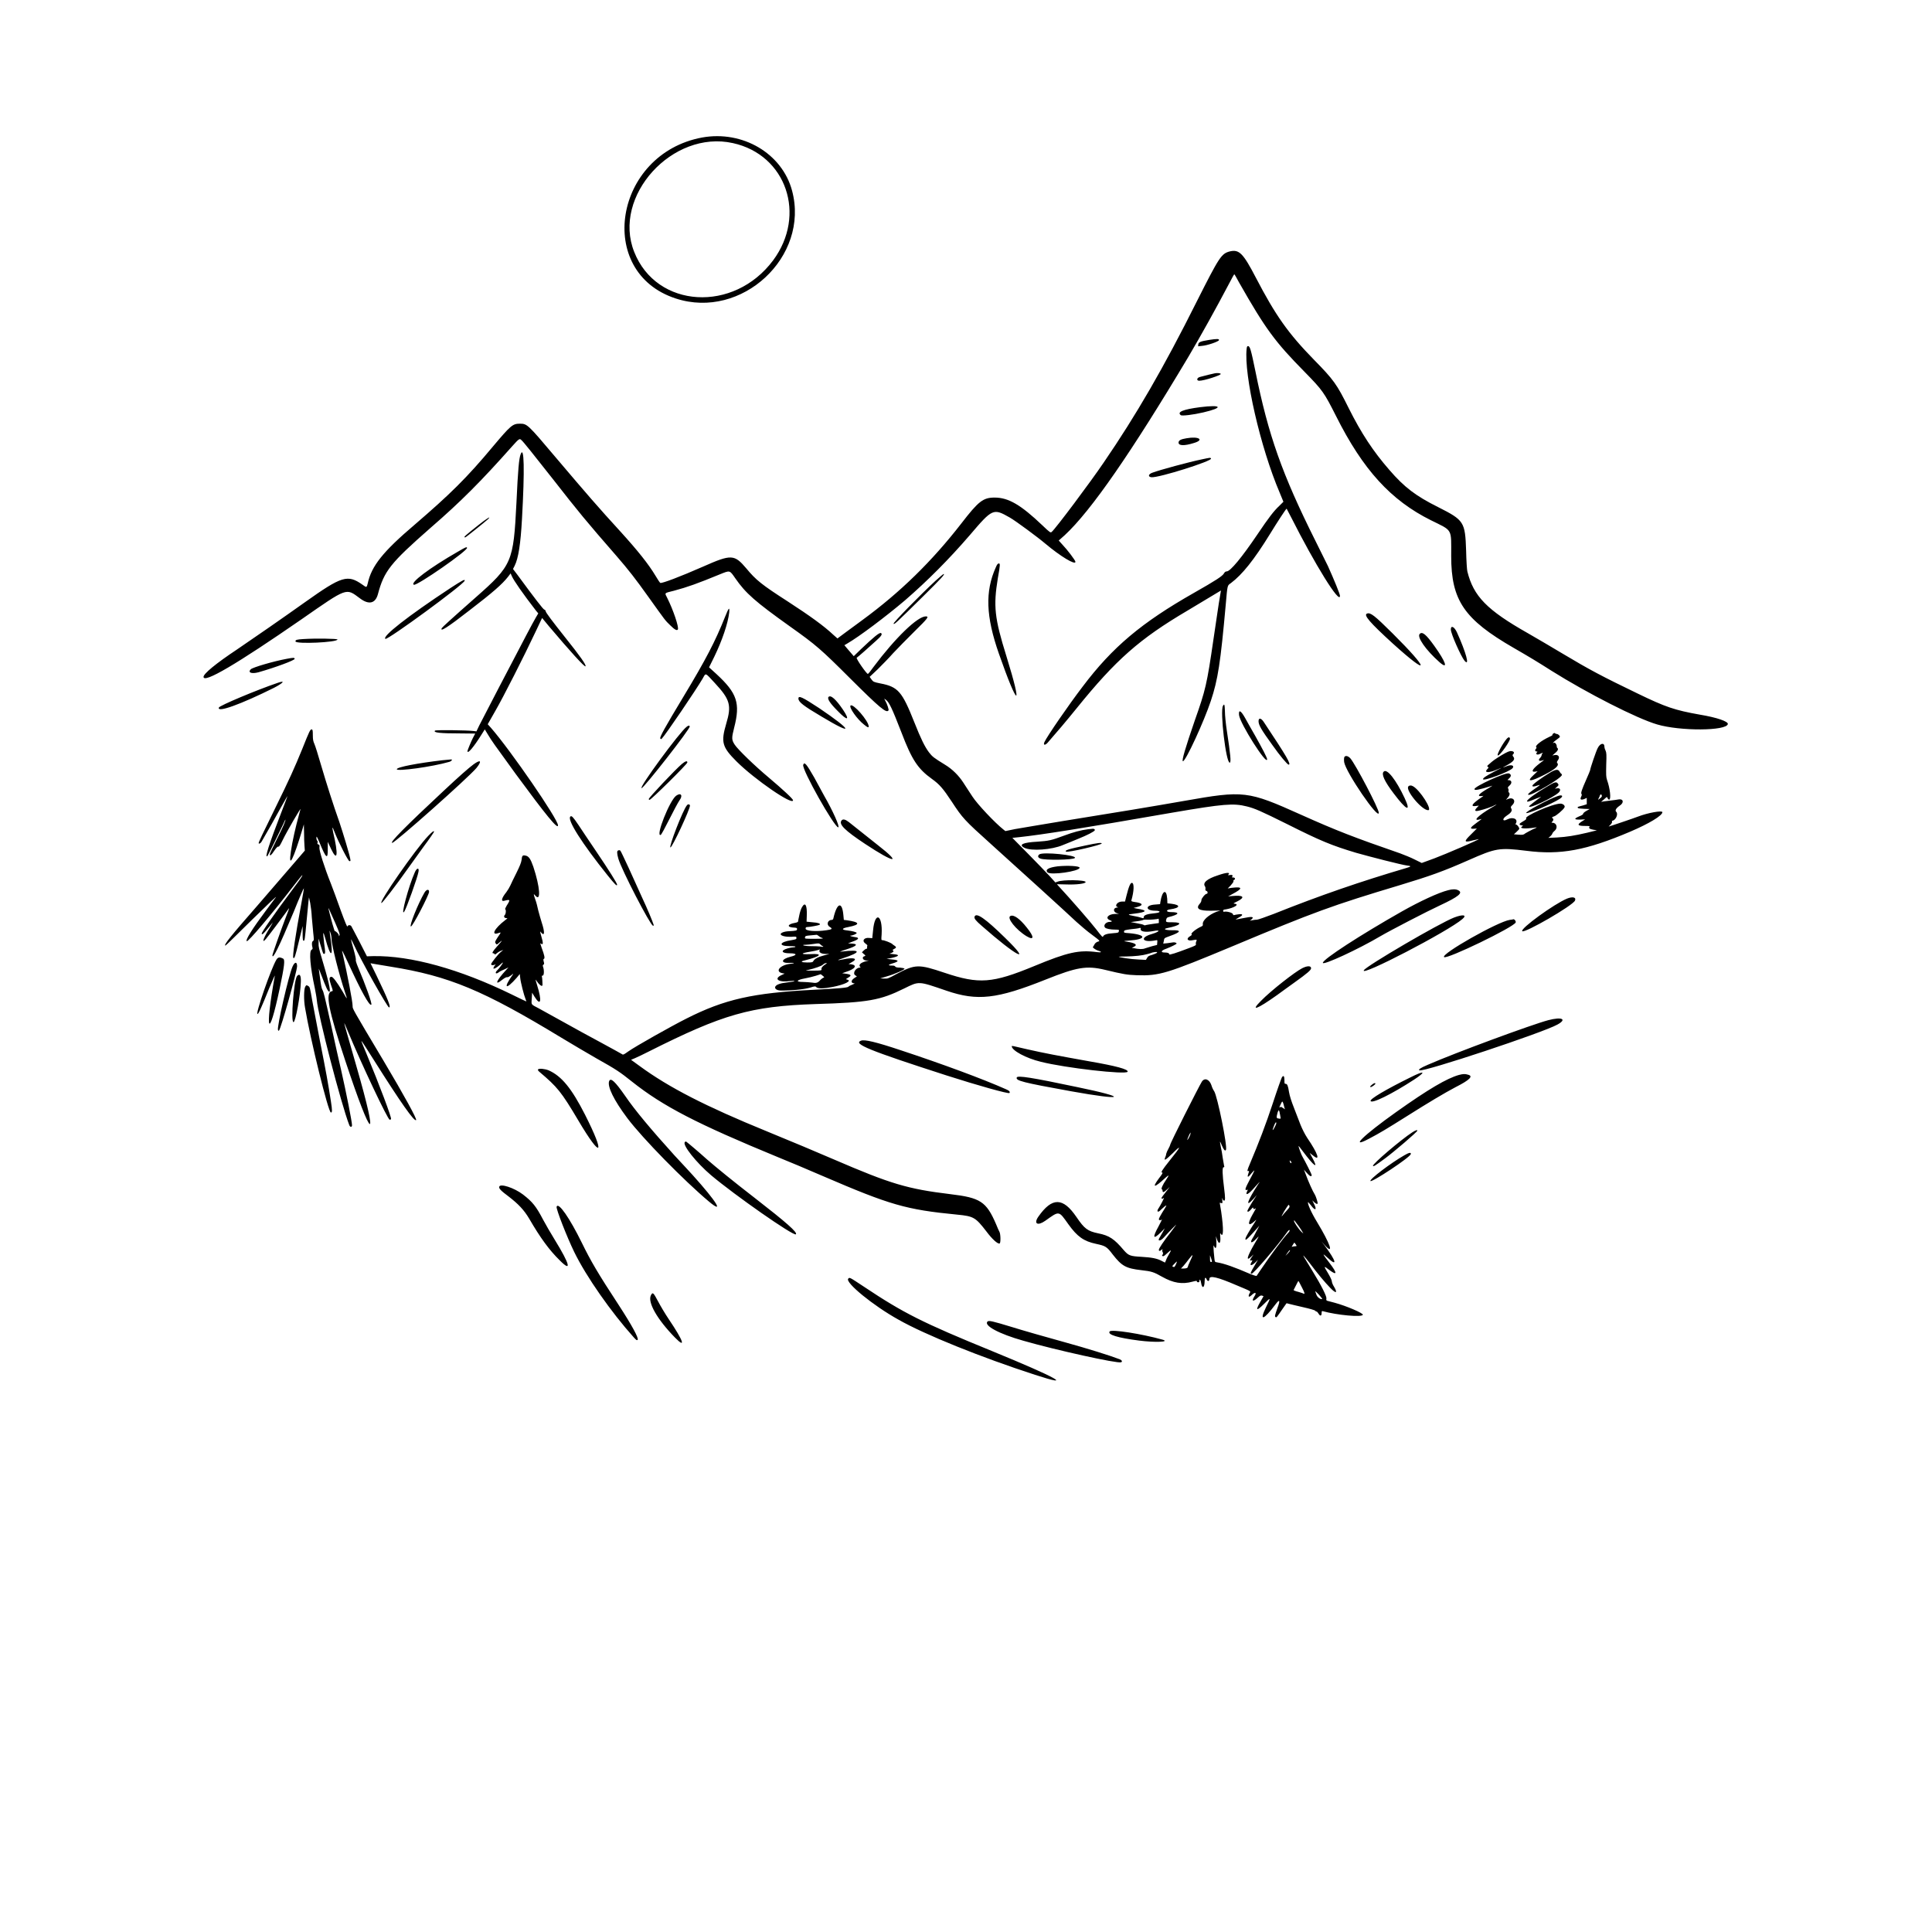 <svg xmlns="http://www.w3.org/2000/svg" xmlns:xlink="http://www.w3.org/1999/xlink" width="40" zoomAndPan="magnify" viewBox="0 0 30 37.92" height="40" preserveAspectRatio="xMidYMid meet" version="1.2"><defs><clipPath id="220c9cb161"><path d="M 0.031 2.543 L 29.969 2.543 L 29.969 27.242 L 0.031 27.242 Z M 0.031 2.543 "/></clipPath></defs><g id="505b028c8b"><g clip-rule="nonzero" clip-path="url(#220c9cb161)"><path style=" stroke:none;fill-rule:evenodd;fill:#000000;fill-opacity:1;" d="M 9.82 2.699 C 8.094 3.02 7.715 5.344 9.305 5.859 C 10.598 6.281 11.934 5.039 11.586 3.742 C 11.391 3.012 10.617 2.555 9.82 2.699 M 10.426 2.809 C 11.473 3.039 11.875 4.219 11.215 5.109 C 10.445 6.145 8.926 6.055 8.488 4.945 C 8.051 3.852 9.238 2.543 10.426 2.809 M 20.18 4.934 C 20.012 4.977 19.973 5.039 19.531 5.914 C 18.879 7.219 18.34 8.148 17.703 9.078 C 17.438 9.469 16.762 10.371 16.684 10.438 C 16.66 10.461 16.652 10.457 16.5 10.312 C 16.074 9.906 15.832 9.766 15.562 9.766 C 15.336 9.766 15.246 9.836 14.906 10.277 C 14.332 11.016 13.715 11.621 12.969 12.168 C 12.898 12.223 12.754 12.324 12.656 12.398 L 12.477 12.531 L 12.398 12.461 C 12.211 12.285 11.941 12.09 11.496 11.801 C 10.992 11.477 10.875 11.383 10.688 11.156 C 10.453 10.879 10.395 10.875 9.84 11.121 C 9.387 11.32 9.035 11.453 9 11.441 C 8.992 11.438 8.949 11.375 8.906 11.301 C 8.77 11.074 8.562 10.812 8.211 10.426 C 7.789 9.965 7.562 9.703 6.949 8.98 C 6.395 8.324 6.387 8.316 6.242 8.316 C 6.102 8.316 6.062 8.352 5.723 8.754 C 5.199 9.383 4.871 9.703 4.18 10.297 C 3.555 10.828 3.332 11.109 3.258 11.449 C 3.238 11.535 3.234 11.535 3.156 11.477 C 2.863 11.27 2.75 11.305 2.031 11.816 C 1.586 12.133 1.027 12.52 0.688 12.75 C 0.277 13.023 0.035 13.223 0.035 13.285 C 0.035 13.418 0.68 13.039 1.957 12.156 C 2.867 11.523 2.828 11.539 3.102 11.742 C 3.277 11.875 3.406 11.848 3.457 11.664 C 3.578 11.207 3.703 11.051 4.492 10.359 C 5.082 9.848 5.48 9.449 6.09 8.762 C 6.227 8.609 6.238 8.602 6.273 8.637 C 6.309 8.664 6.527 8.941 6.891 9.402 C 7.395 10.047 7.539 10.223 8.145 10.918 C 8.379 11.188 8.512 11.359 8.766 11.715 C 9.105 12.188 9.09 12.172 9.195 12.273 C 9.281 12.359 9.328 12.383 9.344 12.355 C 9.371 12.316 9.25 11.961 9.137 11.738 C 9.082 11.629 9.07 11.645 9.27 11.594 C 9.535 11.523 9.73 11.453 10.168 11.273 C 10.371 11.191 10.359 11.188 10.473 11.352 C 10.676 11.645 10.863 11.809 11.547 12.297 C 12.059 12.66 12.156 12.746 12.727 13.316 C 13.309 13.895 13.441 14.008 13.48 13.941 C 13.488 13.93 13.453 13.816 13.414 13.75 L 13.395 13.711 L 13.426 13.734 C 13.492 13.781 13.547 13.898 13.734 14.379 C 13.938 14.914 14.055 15.09 14.332 15.289 C 14.48 15.395 14.551 15.477 14.723 15.738 C 14.93 16.055 14.973 16.102 15.477 16.555 C 16.023 17.047 16.969 17.906 17.172 18.098 C 17.254 18.172 17.387 18.285 17.469 18.344 C 17.641 18.473 17.637 18.469 17.582 18.484 C 17.555 18.496 17.531 18.512 17.516 18.547 L 17.488 18.594 L 17.52 18.621 C 17.535 18.633 17.57 18.652 17.598 18.66 C 17.676 18.684 17.66 18.699 17.574 18.688 C 17.215 18.641 17 18.688 16.34 18.961 C 15.516 19.301 15.258 19.32 14.582 19.094 C 14.07 18.922 14.008 18.922 13.637 19.117 C 13.473 19.207 13.461 19.211 13.391 19.207 L 13.316 19.203 L 13.445 19.164 C 13.598 19.121 13.801 19.031 13.793 19.012 C 13.789 19.004 13.75 18.996 13.707 18.992 C 13.648 18.992 13.621 18.984 13.613 18.973 C 13.605 18.961 13.59 18.953 13.574 18.953 C 13.465 18.953 13.457 18.938 13.555 18.91 C 13.691 18.871 13.691 18.844 13.551 18.832 L 13.441 18.82 L 13.543 18.801 C 13.695 18.766 13.707 18.738 13.57 18.727 L 13.496 18.719 L 13.539 18.703 C 13.578 18.684 13.59 18.668 13.562 18.652 C 13.555 18.645 13.566 18.637 13.59 18.625 C 13.633 18.605 13.637 18.586 13.598 18.562 C 13.586 18.555 13.562 18.539 13.551 18.527 C 13.527 18.504 13.395 18.453 13.359 18.453 C 13.336 18.453 13.336 18.445 13.344 18.34 C 13.367 17.949 13.211 17.875 13.176 18.262 L 13.16 18.414 L 13.109 18.41 C 13 18.395 12.949 18.465 13.027 18.52 C 13.059 18.543 13.07 18.555 13.062 18.566 C 13.059 18.578 13.055 18.594 13.059 18.602 C 13.062 18.613 13.059 18.621 13.047 18.621 C 13.035 18.621 13.012 18.637 12.992 18.656 L 12.957 18.691 L 12.996 18.727 C 13.031 18.754 13.031 18.758 13.012 18.766 C 12.945 18.781 12.973 18.852 13.047 18.852 L 13.094 18.852 L 13.035 18.867 C 12.93 18.895 12.887 18.938 12.922 18.977 C 12.934 18.988 12.934 18.992 12.918 18.992 C 12.836 18.992 12.77 19.102 12.824 19.141 L 12.859 19.164 L 12.805 19.199 C 12.738 19.246 12.738 19.297 12.809 19.301 C 12.824 19.301 12.809 19.309 12.773 19.324 C 12.738 19.336 12.703 19.355 12.691 19.367 C 12.668 19.387 12.5 19.402 12.023 19.426 C 10.812 19.488 10.262 19.613 9.512 19.992 C 9.203 20.148 8.516 20.535 8.371 20.637 C 8.285 20.699 8.27 20.707 8.25 20.691 C 8.234 20.68 8.047 20.578 7.832 20.461 C 7.613 20.344 7.285 20.164 7.098 20.059 C 6.91 19.953 6.691 19.836 6.617 19.793 C 6.453 19.707 6.469 19.727 6.477 19.594 L 6.484 19.484 L 6.531 19.562 C 6.656 19.762 6.68 19.648 6.582 19.336 C 6.562 19.27 6.547 19.223 6.555 19.23 C 6.559 19.234 6.582 19.266 6.605 19.297 C 6.648 19.348 6.684 19.367 6.688 19.332 C 6.688 19.305 6.684 19.191 6.676 19.168 C 6.672 19.156 6.676 19.148 6.691 19.148 C 6.719 19.152 6.723 19.039 6.699 18.977 C 6.691 18.953 6.691 18.941 6.707 18.934 C 6.723 18.922 6.723 18.91 6.711 18.871 C 6.703 18.836 6.703 18.824 6.715 18.82 C 6.738 18.812 6.727 18.75 6.672 18.605 C 6.648 18.539 6.641 18.508 6.652 18.516 C 6.703 18.559 6.707 18.516 6.664 18.375 C 6.637 18.281 6.637 18.27 6.656 18.297 C 6.73 18.387 6.738 18.305 6.672 18.105 C 6.652 18.047 6.625 17.941 6.605 17.871 C 6.59 17.801 6.566 17.703 6.547 17.656 C 6.508 17.543 6.508 17.531 6.547 17.578 C 6.66 17.711 6.641 17.414 6.508 17.012 C 6.453 16.855 6.418 16.805 6.355 16.793 C 6.297 16.781 6.285 16.793 6.277 16.879 C 6.27 16.93 6.242 17 6.176 17.133 C 6.125 17.234 6.07 17.348 6.055 17.383 C 6.039 17.418 6.004 17.477 5.977 17.512 C 5.883 17.629 5.867 17.699 5.938 17.68 C 6.055 17.648 6.062 17.656 5.984 17.777 C 5.961 17.816 5.949 17.844 5.957 17.848 C 5.977 17.859 5.969 17.938 5.949 17.957 C 5.922 17.984 5.934 18.016 5.973 18.02 C 6.008 18.02 6.008 18.02 5.957 18.059 C 5.742 18.223 5.668 18.371 5.828 18.312 C 5.879 18.293 5.879 18.297 5.812 18.391 C 5.75 18.488 5.75 18.488 5.773 18.523 C 5.789 18.543 5.793 18.543 5.836 18.504 C 5.918 18.43 5.898 18.465 5.801 18.57 C 5.707 18.676 5.688 18.711 5.723 18.711 C 5.734 18.711 5.742 18.715 5.746 18.727 C 5.75 18.738 5.762 18.734 5.785 18.715 C 5.801 18.699 5.836 18.676 5.867 18.664 L 5.918 18.645 L 5.871 18.684 C 5.816 18.727 5.68 18.902 5.68 18.922 C 5.68 18.945 5.707 18.949 5.742 18.938 L 5.77 18.926 L 5.742 18.965 C 5.688 19.047 5.766 19.016 5.875 18.918 C 5.895 18.898 5.91 18.887 5.91 18.895 C 5.91 18.91 5.828 19.02 5.797 19.047 C 5.766 19.074 5.762 19.105 5.785 19.105 C 5.793 19.105 5.809 19.098 5.82 19.09 C 5.832 19.078 5.879 19.051 5.93 19.031 L 6.02 18.988 L 5.973 19.039 C 5.781 19.246 5.734 19.363 5.902 19.227 C 5.949 19.191 5.98 19.176 5.996 19.18 C 6.008 19.184 6.035 19.168 6.07 19.145 C 6.117 19.105 6.121 19.105 6.102 19.133 C 5.91 19.402 5.965 19.438 6.184 19.188 L 6.242 19.117 L 6.25 19.191 C 6.258 19.277 6.324 19.535 6.355 19.609 C 6.367 19.637 6.371 19.656 6.371 19.656 C 6.367 19.656 6.234 19.594 6.078 19.516 C 5.062 19.02 4.102 18.754 3.367 18.766 L 3.242 18.77 L 3.094 18.48 C 3.012 18.32 2.938 18.184 2.934 18.176 C 2.91 18.148 2.867 18.156 2.859 18.184 C 2.855 18.203 2.812 18.098 2.727 17.867 C 2.66 17.676 2.574 17.445 2.539 17.355 C 2.406 17.023 2.301 16.688 2.309 16.633 C 2.316 16.59 2.312 16.582 2.289 16.574 C 2.27 16.57 2.266 16.559 2.273 16.539 C 2.277 16.523 2.273 16.504 2.266 16.5 C 2.258 16.496 2.25 16.469 2.25 16.445 C 2.25 16.402 2.258 16.414 2.309 16.531 C 2.438 16.848 2.477 16.883 2.473 16.664 L 2.473 16.523 L 2.539 16.664 C 2.664 16.926 2.684 16.777 2.578 16.332 C 2.555 16.219 2.562 16.215 2.605 16.328 C 2.684 16.531 2.875 16.902 2.898 16.902 C 2.922 16.902 2.922 16.898 2.914 16.855 C 2.898 16.762 2.777 16.363 2.703 16.141 C 2.578 15.789 2.453 15.395 2.34 15.012 C 2.285 14.82 2.227 14.637 2.211 14.602 C 2.188 14.551 2.18 14.516 2.18 14.43 C 2.18 14.34 2.176 14.32 2.16 14.316 C 2.129 14.312 2.113 14.348 1.973 14.699 C 1.816 15.082 1.727 15.281 1.441 15.863 C 1.191 16.371 1.117 16.527 1.117 16.547 C 1.117 16.57 1.152 16.555 1.172 16.523 C 1.332 16.246 1.43 16.074 1.543 15.867 C 1.617 15.734 1.68 15.625 1.68 15.625 C 1.684 15.629 1.629 15.77 1.562 15.945 C 1.324 16.559 1.227 16.859 1.289 16.801 C 1.301 16.789 1.535 16.312 1.59 16.195 C 1.617 16.133 1.641 16.086 1.641 16.086 C 1.652 16.098 1.598 16.227 1.473 16.473 C 1.398 16.621 1.336 16.754 1.336 16.766 C 1.336 16.809 1.363 16.789 1.422 16.699 C 1.465 16.637 1.488 16.613 1.504 16.617 C 1.52 16.621 1.539 16.59 1.594 16.477 C 1.668 16.324 1.949 15.84 1.938 15.883 C 1.934 15.898 1.918 15.949 1.906 16 C 1.844 16.223 1.777 16.516 1.75 16.707 C 1.695 17.074 1.797 16.875 1.98 16.262 L 2.004 16.18 L 2.008 16.344 C 2.008 16.438 2.012 16.555 2.016 16.602 L 2.023 16.695 L 1.902 16.836 C 1.836 16.914 1.684 17.09 1.562 17.23 C 1.441 17.371 1.227 17.617 1.09 17.777 C 0.566 18.375 0.422 18.555 0.465 18.559 C 0.473 18.559 0.707 18.328 0.992 18.047 C 1.312 17.734 1.488 17.566 1.453 17.613 C 1.422 17.656 1.336 17.77 1.266 17.863 C 0.992 18.23 0.852 18.453 0.883 18.473 C 0.914 18.488 1.371 17.945 1.812 17.375 C 1.969 17.172 1.992 17.148 1.965 17.203 C 1.953 17.227 1.863 17.352 1.766 17.48 C 1.438 17.918 1.164 18.309 1.176 18.328 C 1.191 18.348 1.203 18.336 1.297 18.223 C 1.348 18.16 1.395 18.105 1.395 18.105 C 1.398 18.105 1.355 18.18 1.301 18.266 C 1.199 18.438 1.176 18.527 1.262 18.426 C 1.309 18.371 1.57 18.023 1.652 17.91 C 1.684 17.863 1.715 17.824 1.715 17.824 C 1.719 17.824 1.68 17.93 1.629 18.059 C 1.539 18.297 1.387 18.727 1.387 18.75 C 1.387 18.848 1.516 18.59 1.809 17.887 C 1.91 17.633 2 17.43 2.004 17.434 C 2.008 17.438 1.984 17.566 1.957 17.719 C 1.836 18.367 1.777 18.777 1.797 18.801 C 1.82 18.82 1.832 18.785 1.91 18.461 L 1.98 18.176 L 1.98 18.32 C 1.98 18.434 1.984 18.465 2 18.465 C 2.02 18.465 2.023 18.449 2.059 18.062 C 2.074 17.906 2.09 17.742 2.094 17.695 L 2.105 17.613 L 2.129 17.727 C 2.141 17.789 2.156 17.914 2.16 18.004 C 2.168 18.094 2.18 18.23 2.188 18.309 C 2.203 18.441 2.203 18.457 2.184 18.469 C 2.16 18.48 2.156 18.535 2.172 18.594 C 2.18 18.617 2.176 18.629 2.156 18.641 C 2.102 18.668 2.129 18.98 2.219 19.395 C 2.234 19.473 2.254 19.578 2.258 19.629 C 2.281 19.922 2.734 21.664 2.895 22.082 C 2.91 22.125 2.949 22.129 2.949 22.086 C 2.949 22.016 2.836 21.445 2.734 20.996 C 2.695 20.828 2.613 20.469 2.555 20.195 C 2.402 19.508 2.395 19.477 2.367 19.426 C 2.352 19.402 2.336 19.312 2.324 19.215 C 2.312 19.121 2.297 19.031 2.297 19.016 C 2.293 19 2.316 19.059 2.352 19.152 C 2.441 19.387 2.477 19.465 2.504 19.465 C 2.539 19.465 2.48 19.219 2.355 18.805 C 2.305 18.637 2.289 18.578 2.293 18.508 L 2.293 18.422 L 2.336 18.566 C 2.383 18.723 2.383 18.73 2.41 18.719 C 2.426 18.711 2.426 18.68 2.402 18.516 C 2.375 18.273 2.379 18.258 2.426 18.422 C 2.531 18.809 2.586 18.801 2.527 18.41 C 2.504 18.258 2.504 18.238 2.527 18.312 C 2.539 18.344 2.547 18.395 2.547 18.426 C 2.547 18.547 2.699 19.141 2.812 19.477 C 2.863 19.633 2.863 19.633 2.762 19.457 C 2.652 19.273 2.574 19.172 2.547 19.172 C 2.5 19.172 2.496 19.211 2.535 19.328 C 2.582 19.461 2.578 19.449 2.547 19.457 C 2.422 19.488 2.488 19.832 2.816 20.816 C 3.348 22.422 3.488 22.492 3.035 20.926 C 2.867 20.34 2.793 20.086 2.797 20.082 C 2.801 20.082 2.828 20.148 2.863 20.23 C 3.137 20.891 3.652 21.977 3.688 21.977 C 3.699 21.977 3.711 21.973 3.715 21.965 C 3.73 21.938 3.488 21.297 3.234 20.684 C 3.176 20.547 3.129 20.434 3.133 20.43 C 3.137 20.426 3.25 20.602 3.387 20.82 C 3.91 21.648 4.172 22.02 4.207 21.984 C 4.227 21.965 3.977 21.508 3.57 20.824 C 2.945 19.777 2.961 19.801 2.961 19.75 C 2.961 19.652 2.863 19.148 2.758 18.684 C 2.746 18.633 2.758 18.652 2.871 18.895 C 3.129 19.457 3.293 19.754 3.328 19.719 C 3.348 19.699 3.215 19.332 3.066 18.98 C 3.035 18.906 3.02 18.852 3.023 18.844 C 3.031 18.836 3.012 18.746 2.98 18.633 C 2.914 18.402 2.914 18.391 2.98 18.531 C 3.125 18.852 3.645 19.773 3.676 19.773 C 3.719 19.773 3.652 19.609 3.434 19.156 L 3.312 18.906 L 3.402 18.922 C 3.453 18.93 3.59 18.953 3.707 18.973 C 4.852 19.156 5.527 19.438 7.051 20.363 C 7.258 20.488 7.57 20.672 7.746 20.773 C 8.137 20.992 8.211 21.043 8.441 21.227 C 9.055 21.715 9.723 22.059 11.316 22.715 C 11.5 22.789 11.891 22.953 12.188 23.082 C 13.512 23.652 13.82 23.742 14.828 23.84 C 15.152 23.871 15.188 23.895 15.402 24.172 C 15.512 24.32 15.625 24.422 15.66 24.406 C 15.684 24.395 15.68 24.219 15.656 24.176 C 15.645 24.16 15.617 24.094 15.59 24.027 C 15.398 23.582 15.281 23.508 14.691 23.438 C 13.852 23.336 13.523 23.238 12.41 22.758 C 12.02 22.59 11.648 22.434 11.086 22.203 C 9.891 21.715 9.168 21.344 8.598 20.926 L 8.426 20.801 L 8.5 20.77 C 8.539 20.754 8.664 20.695 8.777 20.637 C 10.23 19.906 10.773 19.75 12.043 19.707 C 13.086 19.676 13.316 19.633 13.785 19.402 C 14.086 19.254 14.059 19.254 14.617 19.445 C 15.223 19.652 15.605 19.609 16.562 19.227 C 17.18 18.98 17.367 18.949 17.727 19.035 C 18.102 19.125 18.156 19.133 18.352 19.141 C 18.793 19.156 18.945 19.109 20.227 18.574 C 21.848 17.895 22.184 17.773 23.523 17.371 C 24.105 17.195 24.367 17.102 24.863 16.883 C 25.402 16.645 25.465 16.633 26 16.699 C 26.668 16.785 27.172 16.691 28.035 16.324 C 28.41 16.164 28.668 16.008 28.668 15.941 C 28.668 15.902 28.383 15.953 28.191 16.027 C 28.121 16.055 27.625 16.223 27.613 16.223 C 27.613 16.223 27.629 16.207 27.648 16.188 C 27.672 16.164 27.684 16.141 27.68 16.129 C 27.676 16.117 27.676 16.109 27.684 16.109 C 27.75 16.105 27.809 15.977 27.762 15.934 C 27.734 15.906 27.758 15.863 27.832 15.812 C 27.922 15.754 27.902 15.672 27.805 15.691 C 27.777 15.695 27.715 15.707 27.66 15.711 C 27.609 15.719 27.543 15.727 27.516 15.73 L 27.465 15.738 L 27.516 15.695 C 27.543 15.672 27.566 15.648 27.574 15.645 C 27.578 15.637 27.586 15.648 27.594 15.668 C 27.602 15.684 27.617 15.699 27.625 15.695 C 27.664 15.684 27.641 15.473 27.582 15.309 C 27.562 15.246 27.562 15.211 27.566 15.008 C 27.574 14.812 27.57 14.773 27.555 14.738 C 27.543 14.715 27.531 14.68 27.531 14.66 C 27.531 14.57 27.449 14.582 27.398 14.684 C 27.367 14.742 27.25 15.086 27.25 15.117 C 27.25 15.125 27.215 15.207 27.172 15.305 C 27.086 15.5 27.062 15.57 27.082 15.586 C 27.09 15.594 27.086 15.613 27.074 15.637 C 27.047 15.691 27.066 15.707 27.133 15.684 L 27.184 15.66 L 27.184 15.785 L 27.109 15.809 C 27.004 15.836 27 15.836 27.008 15.855 C 27.012 15.867 27.051 15.871 27.129 15.875 L 27.242 15.879 L 27.172 15.918 C 27.133 15.941 27.109 15.965 27.113 15.973 C 27.117 15.98 27.086 16.004 27.035 16.023 C 26.926 16.07 26.934 16.09 27.059 16.086 L 27.152 16.082 L 27.109 16.109 C 26.984 16.184 26.996 16.211 27.148 16.211 C 27.23 16.211 27.25 16.215 27.238 16.227 C 27.215 16.254 27.242 16.273 27.312 16.285 L 27.383 16.297 L 27.191 16.344 C 26.945 16.402 26.793 16.426 26.594 16.438 L 26.43 16.445 L 26.469 16.414 C 26.488 16.398 26.504 16.375 26.508 16.363 C 26.508 16.352 26.531 16.324 26.559 16.301 C 26.621 16.242 26.59 16.148 26.508 16.148 C 26.488 16.148 26.488 16.145 26.508 16.125 C 26.531 16.105 26.535 16.074 26.516 16.062 C 26.492 16.051 26.5 16.035 26.543 16.023 C 26.578 16.016 26.723 15.895 26.746 15.848 C 26.766 15.816 26.719 15.773 26.668 15.773 C 26.512 15.773 25.934 16.027 25.996 16.066 C 26.004 16.074 25.977 16.098 25.934 16.121 C 25.852 16.168 25.844 16.188 25.902 16.199 C 25.938 16.203 25.938 16.207 25.918 16.219 C 25.844 16.262 25.973 16.273 26.172 16.242 C 26.219 16.234 26.211 16.242 26.125 16.277 C 26.07 16.305 26.004 16.34 25.98 16.355 C 25.941 16.387 25.93 16.387 25.848 16.383 L 25.754 16.375 L 25.805 16.328 C 25.836 16.301 25.859 16.273 25.859 16.266 C 25.859 16.238 25.816 16.184 25.797 16.184 C 25.785 16.184 25.781 16.18 25.793 16.16 C 25.84 16.074 25.734 16.027 25.625 16.082 C 25.531 16.133 25.516 16.074 25.609 16.012 C 25.695 15.957 25.727 15.914 25.703 15.871 C 25.688 15.84 25.688 15.836 25.727 15.797 C 25.801 15.719 25.742 15.641 25.641 15.68 L 25.598 15.699 L 25.637 15.652 C 25.672 15.613 25.68 15.566 25.652 15.551 C 25.645 15.547 25.645 15.531 25.648 15.52 C 25.652 15.504 25.648 15.484 25.641 15.477 C 25.629 15.461 25.633 15.449 25.672 15.414 C 25.723 15.367 25.711 15.312 25.648 15.312 C 25.621 15.312 25.625 15.312 25.66 15.277 C 25.707 15.234 25.703 15.199 25.656 15.18 C 25.59 15.156 24.98 15.434 24.98 15.488 C 24.98 15.52 25.059 15.504 25.328 15.422 C 25.34 15.418 25.312 15.434 25.27 15.461 C 25.078 15.57 25.016 15.633 25.113 15.625 L 25.156 15.621 L 25.125 15.645 C 24.934 15.773 24.891 15.836 25.004 15.82 L 25.066 15.812 L 25.031 15.848 C 24.988 15.891 24.984 15.918 25.02 15.918 C 25.066 15.918 25.246 15.863 25.328 15.828 C 25.445 15.77 25.441 15.781 25.309 15.855 C 25.051 16.008 24.934 16.125 25.086 16.082 C 25.109 16.074 25.125 16.074 25.121 16.074 C 25.117 16.078 25.07 16.117 25.008 16.16 C 24.891 16.246 24.883 16.27 24.969 16.266 L 25.027 16.262 L 24.914 16.375 C 24.762 16.523 24.77 16.543 24.961 16.492 C 25.02 16.48 25.066 16.469 25.066 16.469 C 25.074 16.48 24.41 16.766 24.191 16.848 L 23.945 16.938 L 23.809 16.871 C 23.734 16.832 23.605 16.781 23.523 16.75 C 22.629 16.441 22.266 16.301 21.578 15.992 C 20.527 15.52 20.457 15.512 19.285 15.719 C 18.688 15.824 17.887 15.957 16.914 16.113 C 16.492 16.184 16.062 16.254 15.961 16.273 L 15.773 16.312 L 15.734 16.281 C 15.57 16.152 15.223 15.785 15.125 15.633 C 15.07 15.547 14.988 15.426 14.949 15.363 C 14.859 15.223 14.73 15.094 14.586 15.008 C 14.363 14.871 14.34 14.852 14.273 14.766 C 14.191 14.656 14.117 14.508 13.984 14.172 C 13.746 13.574 13.668 13.48 13.32 13.414 C 13.188 13.387 13.18 13.383 13.145 13.336 L 13.109 13.285 L 13.266 13.137 C 13.348 13.055 13.488 12.914 13.57 12.82 C 13.656 12.73 13.84 12.539 13.984 12.398 C 14.25 12.137 14.281 12.098 14.211 12.098 C 14.047 12.098 13.613 12.52 13.188 13.086 C 13.133 13.164 13.082 13.227 13.074 13.227 C 13.047 13.227 12.836 12.922 12.855 12.91 C 12.879 12.895 13.094 12.707 13.238 12.574 C 13.34 12.484 13.363 12.445 13.332 12.426 C 13.305 12.406 13.184 12.508 12.938 12.742 L 12.797 12.879 L 12.703 12.77 L 12.613 12.664 L 12.672 12.629 C 12.902 12.496 13.418 12.109 13.805 11.781 C 14.246 11.398 14.66 10.984 15.074 10.504 C 15.523 9.977 15.535 9.973 15.863 10.16 C 15.973 10.223 16.402 10.539 16.559 10.672 C 16.852 10.918 17.148 11.098 17.148 11.027 C 17.148 11 16.988 10.789 16.891 10.688 L 16.82 10.609 L 16.938 10.504 C 17.457 10.023 18.246 8.879 19.367 7 C 19.625 6.562 19.898 6.07 20.164 5.566 C 20.215 5.465 20.262 5.383 20.266 5.383 C 20.27 5.383 20.312 5.453 20.359 5.543 C 20.879 6.457 21.062 6.707 21.652 7.305 C 22 7.66 22.031 7.707 22.262 8.164 C 22.793 9.223 23.34 9.82 24.125 10.211 C 24.559 10.426 24.523 10.363 24.523 10.914 C 24.523 11.785 24.777 12.156 25.754 12.719 C 26.059 12.895 26.207 12.984 26.496 13.168 C 27.188 13.602 28.164 14.102 28.566 14.219 C 29.016 14.352 29.926 14.348 29.953 14.211 C 29.961 14.16 29.738 14.082 29.406 14.027 C 28.906 13.938 28.734 13.879 28.184 13.613 C 27.48 13.273 27.238 13.145 26.715 12.832 C 26.508 12.707 26.199 12.527 26.031 12.43 C 25.223 11.973 24.961 11.703 24.84 11.215 C 24.832 11.184 24.82 11 24.816 10.809 C 24.797 10.242 24.777 10.211 24.266 9.953 C 23.828 9.734 23.605 9.566 23.309 9.223 C 22.992 8.859 22.758 8.504 22.512 8.012 C 22.277 7.539 22.219 7.457 21.828 7.059 C 21.32 6.539 21.074 6.188 20.691 5.453 C 20.441 4.973 20.363 4.891 20.18 4.934 M 19.77 6.672 C 19.602 6.699 19.562 6.715 19.559 6.762 L 19.555 6.797 L 19.629 6.789 C 19.738 6.781 19.961 6.703 19.965 6.676 C 19.973 6.648 19.922 6.648 19.77 6.672 M 20.508 6.848 C 20.453 7.359 20.777 8.781 21.156 9.668 L 21.23 9.848 L 21.152 9.926 C 21.043 10.027 20.941 10.16 20.723 10.484 C 20.414 10.941 20.188 11.215 20.117 11.215 C 20.098 11.215 20.078 11.227 20.066 11.25 C 20.039 11.305 19.906 11.391 19.473 11.637 C 18.449 12.219 17.875 12.699 17.289 13.477 C 17.02 13.828 16.59 14.453 16.539 14.566 C 16.512 14.629 16.551 14.633 16.602 14.578 C 16.777 14.379 16.969 14.152 17.168 13.906 C 17.941 12.949 18.406 12.539 19.348 11.984 C 19.5 11.891 19.711 11.766 19.816 11.703 L 20.004 11.59 L 19.98 11.734 C 19.965 11.809 19.914 12.172 19.859 12.535 C 19.727 13.441 19.703 13.539 19.488 14.148 C 19.309 14.668 19.227 14.941 19.258 14.941 C 19.312 14.941 19.672 14.16 19.805 13.758 C 19.945 13.34 19.996 13.004 20.098 11.867 C 20.133 11.465 20.129 11.496 20.199 11.445 C 20.422 11.277 20.652 10.992 20.969 10.477 C 21.098 10.266 21.281 9.984 21.293 9.984 C 21.293 9.984 21.332 10.059 21.379 10.148 C 21.852 11.086 22.34 11.871 22.34 11.695 C 22.34 11.66 22.223 11.375 22.105 11.113 C 22.086 11.074 21.977 10.852 21.859 10.617 C 21.203 9.305 20.934 8.543 20.68 7.285 C 20.594 6.867 20.574 6.793 20.535 6.793 C 20.52 6.793 20.512 6.805 20.508 6.848 M 19.879 7.328 C 19.848 7.332 19.699 7.371 19.594 7.398 C 19.527 7.414 19.52 7.473 19.578 7.473 C 19.672 7.473 20 7.367 20 7.34 C 20 7.324 19.93 7.316 19.879 7.328 M 19.594 7.992 C 19.262 8.035 19.137 8.086 19.215 8.148 C 19.234 8.168 19.461 8.141 19.66 8.094 C 20.062 8 20.023 7.938 19.594 7.992 M 19.328 8.602 C 19.211 8.621 19.172 8.645 19.172 8.688 C 19.172 8.75 19.285 8.754 19.473 8.695 C 19.684 8.633 19.57 8.559 19.328 8.602 M 6.258 8.918 C 6.227 9 6.207 9.203 6.176 9.875 C 6.117 11.031 6.094 11.094 5.375 11.727 C 4.875 12.168 4.723 12.309 4.711 12.328 C 4.668 12.414 4.828 12.312 5.254 11.98 C 5.711 11.629 5.895 11.469 6.012 11.32 L 6.062 11.254 L 6.086 11.309 C 6.129 11.402 6.297 11.645 6.562 11.988 L 6.605 12.039 L 6.559 12.117 C 6.535 12.16 6.449 12.312 6.375 12.457 C 6.094 12.988 5.5 14.133 5.445 14.242 L 5.391 14.355 L 5.336 14.348 C 5.219 14.332 4.594 14.324 4.578 14.34 C 4.539 14.379 4.668 14.395 5.078 14.395 L 5.367 14.398 L 5.32 14.488 C 5.281 14.566 5.215 14.727 5.215 14.742 C 5.215 14.809 5.34 14.66 5.488 14.422 L 5.555 14.316 L 5.617 14.418 C 5.695 14.547 5.711 14.57 6.16 15.188 C 6.766 16.012 6.992 16.289 6.992 16.199 C 6.992 16.078 6.062 14.727 5.676 14.285 L 5.613 14.215 L 5.762 13.953 C 5.922 13.676 6.324 12.883 6.547 12.41 L 6.68 12.129 L 6.812 12.289 C 7.227 12.781 7.516 13.098 7.531 13.078 C 7.555 13.059 7.418 12.867 7.137 12.516 C 6.879 12.191 6.75 12.02 6.75 11.996 C 6.75 11.984 6.738 11.969 6.723 11.965 C 6.703 11.961 6.539 11.75 6.195 11.281 L 6.109 11.168 L 6.141 11.105 C 6.215 10.957 6.258 10.676 6.285 10.188 C 6.34 9.211 6.328 8.73 6.258 8.918 M 19.629 9.016 C 19.383 9.066 18.805 9.223 18.66 9.277 C 18.578 9.305 18.566 9.359 18.641 9.367 C 18.789 9.379 19.84 9.047 19.809 9 C 19.797 8.98 19.797 8.98 19.629 9.016 M 5.426 10.309 C 5.152 10.527 5.129 10.547 5.172 10.547 C 5.184 10.547 5.562 10.242 5.613 10.195 C 5.703 10.109 5.586 10.18 5.426 10.309 M 5.027 10.828 C 4.48 11.141 4.074 11.445 4.164 11.477 C 4.227 11.5 5.238 10.797 5.207 10.75 C 5.195 10.734 5.188 10.734 5.027 10.828 M 15.586 11.133 C 15.371 11.609 15.391 12.102 15.645 12.828 C 16.02 13.898 16.121 13.938 15.793 12.879 C 15.559 12.129 15.535 11.898 15.625 11.348 C 15.672 11.086 15.672 11.059 15.645 11.059 C 15.625 11.059 15.609 11.078 15.586 11.133 M 14.406 11.395 C 14.113 11.664 13.562 12.227 13.578 12.242 C 13.594 12.258 13.598 12.258 14.168 11.695 C 14.527 11.34 14.594 11.266 14.559 11.266 C 14.555 11.266 14.484 11.324 14.406 11.395 M 4.879 11.543 C 4.043 12.094 3.531 12.496 3.605 12.539 C 3.648 12.566 5.137 11.477 5.16 11.398 C 5.172 11.359 5.113 11.391 4.879 11.543 M 10.273 12.102 C 10.078 12.59 9.898 12.938 9.453 13.676 C 9.086 14.285 8.98 14.477 9 14.496 C 9.012 14.508 9.02 14.508 9.027 14.5 C 9.113 14.41 9.699 13.543 9.828 13.324 C 9.898 13.203 9.871 13.191 10.07 13.406 C 10.371 13.73 10.402 13.844 10.293 14.207 C 10.188 14.566 10.211 14.66 10.496 14.945 C 10.859 15.305 11.605 15.816 11.605 15.707 C 11.605 15.68 11.406 15.496 11.129 15.262 C 10.848 15.027 10.523 14.711 10.461 14.617 C 10.398 14.52 10.398 14.488 10.449 14.285 C 10.574 13.801 10.508 13.605 10.102 13.23 L 9.957 13.098 L 10.059 12.891 C 10.215 12.57 10.328 12.234 10.352 12.023 C 10.363 11.902 10.344 11.926 10.273 12.102 M 22.871 12.043 C 22.797 12.07 22.926 12.219 23.375 12.629 C 24.109 13.293 24.105 13.16 23.371 12.43 C 23.02 12.082 22.938 12.016 22.871 12.043 M 24.516 12.355 C 24.516 12.438 24.715 12.883 24.785 12.969 C 24.895 13.094 24.812 12.801 24.637 12.414 C 24.586 12.301 24.516 12.266 24.516 12.355 M 23.906 12.441 C 23.844 12.5 24.023 12.758 24.297 13 C 24.473 13.152 24.418 12.992 24.191 12.676 C 24.031 12.453 23.957 12.391 23.906 12.441 M 1.992 12.543 C 1.863 12.551 1.836 12.559 1.84 12.59 C 1.852 12.645 2.664 12.609 2.664 12.551 C 2.664 12.535 2.234 12.527 1.992 12.543 M 1.672 12.93 C 1.414 12.977 1 13.098 0.961 13.137 C 0.898 13.203 0.98 13.23 1.113 13.195 C 1.453 13.098 1.832 12.957 1.824 12.93 C 1.816 12.906 1.805 12.906 1.672 12.93 M 1.492 13.402 C 1.066 13.547 0.352 13.848 0.336 13.887 C 0.293 13.996 0.766 13.824 1.418 13.5 C 1.605 13.402 1.648 13.348 1.492 13.402 M 12.301 13.68 C 12.273 13.715 12.332 13.805 12.484 13.957 C 12.676 14.156 12.727 14.141 12.586 13.93 C 12.445 13.723 12.344 13.633 12.301 13.68 M 11.711 13.711 C 11.711 13.777 11.805 13.852 12.168 14.066 C 12.812 14.453 12.777 14.344 12.117 13.898 C 11.785 13.68 11.711 13.645 11.711 13.711 M 20.043 13.855 C 19.984 13.965 20.102 14.969 20.176 14.969 C 20.207 14.969 20.191 14.809 20.121 14.352 C 20.098 14.203 20.082 14.035 20.082 13.961 C 20.078 13.824 20.07 13.805 20.043 13.855 M 12.734 13.848 C 12.699 13.883 12.863 14.117 13 14.223 C 13.07 14.281 13.09 14.285 13.09 14.258 C 13.09 14.152 12.785 13.801 12.734 13.848 M 20.359 14.035 C 20.379 14.203 20.91 15.039 20.91 14.902 C 20.91 14.871 20.82 14.699 20.68 14.449 C 20.602 14.316 20.512 14.152 20.477 14.09 C 20.395 13.945 20.348 13.918 20.359 14.035 M 20.742 14.156 C 20.742 14.23 20.797 14.324 21.012 14.621 C 21.16 14.832 21.309 15.008 21.332 15.008 C 21.387 15.008 21.305 14.863 20.848 14.176 C 20.793 14.09 20.742 14.082 20.742 14.156 M 9.516 14.266 C 9.379 14.367 8.57 15.469 8.633 15.469 C 8.676 15.469 9.594 14.297 9.578 14.258 C 9.57 14.234 9.551 14.238 9.516 14.266 M 26.52 14.402 C 26.508 14.418 26.504 14.43 26.508 14.43 C 26.516 14.43 26.492 14.445 26.453 14.461 C 26.293 14.535 26.164 14.637 26.191 14.664 C 26.203 14.676 26.199 14.684 26.184 14.699 C 26.16 14.727 26.172 14.75 26.203 14.75 C 26.219 14.75 26.219 14.754 26.203 14.77 C 26.176 14.805 26.211 14.824 26.266 14.797 C 26.316 14.773 26.332 14.77 26.312 14.793 C 26.301 14.801 26.297 14.816 26.297 14.824 C 26.297 14.836 26.285 14.859 26.27 14.875 C 26.227 14.914 26.242 14.945 26.297 14.93 C 26.32 14.922 26.344 14.918 26.344 14.918 C 26.348 14.918 26.316 14.941 26.273 14.973 C 26.117 15.09 26.078 15.16 26.176 15.145 L 26.219 15.137 L 26.141 15.211 C 25.988 15.352 26.078 15.348 26.359 15.203 C 26.574 15.094 26.652 15.02 26.602 14.973 C 26.594 14.961 26.598 14.949 26.617 14.922 C 26.664 14.859 26.629 14.805 26.551 14.82 L 26.508 14.828 L 26.562 14.781 C 26.617 14.738 26.633 14.695 26.605 14.68 C 26.598 14.676 26.594 14.656 26.594 14.641 C 26.594 14.609 26.559 14.566 26.539 14.578 C 26.492 14.605 26.543 14.551 26.594 14.516 C 26.629 14.492 26.656 14.469 26.656 14.461 C 26.656 14.438 26.621 14.406 26.594 14.406 C 26.582 14.406 26.566 14.398 26.559 14.391 C 26.551 14.383 26.539 14.387 26.52 14.402 M 25.641 14.477 C 25.586 14.5 25.398 14.828 25.441 14.828 C 25.484 14.828 25.695 14.527 25.676 14.492 C 25.668 14.48 25.664 14.469 25.66 14.469 C 25.66 14.469 25.652 14.473 25.641 14.477 M 25.516 14.82 C 25.371 14.91 25.348 14.926 25.27 14.996 C 25.227 15.031 25.223 15.039 25.242 15.051 C 25.262 15.062 25.262 15.066 25.23 15.098 C 25.16 15.172 25.27 15.172 25.43 15.102 C 25.551 15.051 25.523 15.066 25.355 15.152 C 25.199 15.234 25.148 15.27 25.148 15.293 C 25.148 15.34 25.668 15.148 25.727 15.078 C 25.766 15.031 25.715 15.004 25.633 15.031 C 25.516 15.074 25.516 15.074 25.602 15.027 C 25.746 14.949 25.785 14.902 25.742 14.852 C 25.723 14.824 25.723 14.82 25.738 14.805 C 25.77 14.773 25.754 14.746 25.703 14.742 C 25.668 14.738 25.629 14.754 25.516 14.82 M 22.422 14.871 C 22.418 14.891 22.418 14.93 22.422 14.957 C 22.453 15.156 23.102 16.105 23.102 15.953 C 23.102 15.871 22.645 15 22.543 14.883 C 22.492 14.828 22.434 14.824 22.422 14.871 M 4.719 14.922 C 4.25 14.977 3.828 15.055 3.828 15.098 C 3.828 15.145 4.523 15.051 4.859 14.953 C 4.902 14.941 4.93 14.902 4.891 14.906 C 4.883 14.906 4.805 14.914 4.719 14.922 M 5.332 15.004 C 5.238 15.074 5.051 15.238 4.75 15.52 C 4 16.219 3.68 16.543 3.738 16.543 C 3.793 16.543 5.23 15.266 5.391 15.074 C 5.504 14.934 5.477 14.898 5.332 15.004 M 9.422 14.996 C 9.297 15.102 8.773 15.656 8.773 15.684 C 8.773 15.691 8.781 15.699 8.789 15.699 C 8.82 15.699 9.531 14.996 9.531 14.965 C 9.531 14.926 9.492 14.938 9.422 14.996 M 11.805 15.012 C 11.773 15.098 12.414 16.234 12.492 16.238 C 12.531 16.238 12.387 15.914 12.211 15.609 C 12.188 15.562 12.098 15.406 12.02 15.258 C 11.867 14.992 11.828 14.945 11.805 15.012 M 26.477 15.156 C 26.301 15.262 26.117 15.395 26.117 15.422 C 26.113 15.441 26.152 15.441 26.203 15.422 C 26.285 15.395 26.281 15.398 26.199 15.457 C 26.062 15.551 26.023 15.586 26.035 15.598 C 26.074 15.637 26.695 15.27 26.695 15.211 C 26.695 15.195 26.691 15.188 26.684 15.188 C 26.68 15.188 26.664 15.168 26.652 15.148 C 26.625 15.094 26.578 15.098 26.477 15.156 M 23.199 15.145 C 23.148 15.191 23.211 15.332 23.395 15.574 C 23.648 15.91 23.742 15.949 23.609 15.664 C 23.441 15.305 23.262 15.078 23.199 15.145 M 26.406 15.438 C 26.18 15.57 26.012 15.695 26.012 15.723 C 26.012 15.746 26.047 15.734 26.195 15.672 C 26.262 15.645 26.301 15.633 26.281 15.645 C 26.176 15.719 26.051 15.816 26.051 15.828 C 26.051 15.879 26.512 15.664 26.629 15.559 C 26.684 15.508 26.664 15.461 26.598 15.473 L 26.559 15.48 L 26.594 15.449 C 26.637 15.41 26.637 15.406 26.613 15.375 C 26.586 15.34 26.551 15.348 26.406 15.438 M 23.684 15.434 C 23.613 15.5 23.945 15.902 24.07 15.902 C 24.164 15.902 23.906 15.5 23.77 15.43 C 23.738 15.41 23.699 15.414 23.684 15.434 M 27.48 15.629 C 27.48 15.637 27.465 15.656 27.441 15.672 C 27.402 15.703 27.402 15.703 27.414 15.676 C 27.422 15.66 27.438 15.633 27.441 15.613 C 27.457 15.578 27.48 15.59 27.48 15.629 M 9.312 15.617 C 9.184 15.707 8.898 16.43 9.008 16.387 C 9.02 16.383 9.094 16.246 9.176 16.082 C 9.258 15.918 9.348 15.75 9.375 15.711 C 9.449 15.613 9.406 15.551 9.312 15.617 M 26.613 15.625 C 26.438 15.684 25.973 15.934 25.996 15.957 C 26.02 15.98 26.504 15.777 26.652 15.68 C 26.734 15.629 26.707 15.59 26.613 15.625 M 9.523 15.805 C 9.441 15.902 9.16 16.633 9.199 16.633 C 9.234 16.633 9.582 15.887 9.582 15.812 C 9.582 15.785 9.543 15.777 9.523 15.805 M 20.512 15.828 C 20.668 15.867 20.777 15.914 21.305 16.176 C 21.957 16.504 22.176 16.594 22.656 16.738 C 22.93 16.816 23.559 16.977 23.656 16.988 C 23.742 16.996 23.742 17.008 23.648 17.035 C 22.746 17.301 21.961 17.57 21.039 17.938 C 20.879 18 20.73 18.051 20.711 18.051 C 20.688 18.051 20.648 18.055 20.621 18.062 L 20.57 18.07 L 20.602 18.047 C 20.664 17.992 20.617 17.984 20.445 18.02 C 20.359 18.035 20.293 18.051 20.293 18.047 C 20.293 18.047 20.32 18.027 20.355 18.008 C 20.445 17.961 20.441 17.934 20.352 17.945 C 20.312 17.949 20.273 17.957 20.262 17.961 C 20.25 17.965 20.242 17.957 20.238 17.941 C 20.23 17.914 20.117 17.883 20.07 17.895 C 20.055 17.898 20.047 17.895 20.047 17.875 C 20.047 17.859 20.059 17.852 20.102 17.848 C 20.262 17.82 20.375 17.75 20.273 17.738 C 20.238 17.734 20.246 17.73 20.332 17.688 C 20.484 17.609 20.445 17.566 20.23 17.586 L 20.145 17.594 L 20.223 17.551 C 20.438 17.438 20.438 17.398 20.211 17.426 L 20.137 17.438 L 20.195 17.379 C 20.23 17.34 20.25 17.312 20.25 17.297 C 20.246 17.285 20.25 17.273 20.262 17.27 C 20.293 17.258 20.281 17.223 20.246 17.223 C 20.215 17.223 20.215 17.219 20.227 17.203 C 20.246 17.18 20.219 17.164 20.168 17.176 C 20.145 17.18 20.137 17.176 20.148 17.168 C 20.199 17.117 20.113 17.121 19.945 17.18 C 19.727 17.25 19.641 17.328 19.691 17.398 C 19.699 17.41 19.703 17.434 19.699 17.449 C 19.695 17.473 19.703 17.484 19.723 17.488 C 19.746 17.496 19.75 17.543 19.723 17.543 C 19.695 17.543 19.621 17.633 19.621 17.664 C 19.621 17.688 19.609 17.715 19.594 17.73 C 19.5 17.832 19.566 17.879 19.809 17.875 L 19.992 17.871 L 19.918 17.895 C 19.766 17.953 19.637 18.066 19.648 18.141 C 19.652 18.16 19.648 18.172 19.621 18.184 C 19.516 18.23 19.395 18.328 19.43 18.34 C 19.438 18.344 19.426 18.359 19.398 18.375 C 19.312 18.426 19.348 18.477 19.453 18.453 C 19.527 18.438 19.539 18.441 19.52 18.477 C 19.512 18.492 19.508 18.516 19.512 18.531 C 19.52 18.551 19.5 18.562 19.387 18.605 C 19.129 18.703 18.988 18.75 18.988 18.73 C 18.988 18.707 18.961 18.695 18.898 18.695 C 18.812 18.695 18.828 18.656 18.93 18.621 C 19.031 18.582 19.133 18.531 19.133 18.52 C 19.133 18.504 19.098 18.492 19.066 18.496 C 19.047 18.5 19 18.504 18.953 18.512 L 18.871 18.52 L 18.883 18.469 C 18.891 18.41 18.887 18.414 19.004 18.371 C 19.223 18.293 19.234 18.254 19.043 18.258 C 18.91 18.258 18.859 18.234 18.953 18.215 C 19.211 18.164 19.266 18.102 19.059 18.102 C 18.918 18.102 18.914 18.102 18.934 18.035 C 18.938 18.02 18.953 18.004 18.977 18 C 19.188 17.949 19.207 17.902 19.02 17.902 C 18.926 17.902 18.918 17.859 19.008 17.848 C 19.207 17.82 19.219 17.762 19.031 17.738 L 18.953 17.73 L 18.949 17.637 C 18.934 17.438 18.852 17.477 18.816 17.699 L 18.809 17.746 L 18.711 17.754 C 18.512 17.766 18.52 17.875 18.715 17.875 C 18.824 17.875 18.828 17.91 18.723 17.922 C 18.551 17.938 18.488 17.961 18.488 18.004 C 18.488 18.027 18.484 18.027 18.438 18.012 C 18.414 18.004 18.352 17.988 18.301 17.98 C 18.164 17.953 18.16 17.949 18.293 17.934 C 18.559 17.902 18.574 17.867 18.344 17.832 L 18.289 17.82 L 18.363 17.801 C 18.492 17.766 18.469 17.723 18.305 17.703 C 18.254 17.695 18.242 17.688 18.246 17.672 C 18.297 17.496 18.305 17.336 18.258 17.328 C 18.227 17.324 18.195 17.398 18.148 17.586 L 18.121 17.695 L 18.062 17.695 C 17.969 17.695 17.906 17.785 17.98 17.805 C 17.996 17.809 17.992 17.809 17.969 17.812 C 17.883 17.816 17.883 17.902 17.969 17.926 C 18.016 17.938 18.012 17.938 17.926 17.938 C 17.789 17.941 17.723 18.023 17.828 18.062 C 17.875 18.078 17.871 18.094 17.82 18.094 C 17.746 18.094 17.688 18.164 17.73 18.207 C 17.754 18.23 17.84 18.246 17.934 18.246 C 18.004 18.246 18.008 18.25 18 18.277 C 17.996 18.305 17.988 18.309 17.891 18.316 C 17.766 18.324 17.707 18.344 17.691 18.379 C 17.684 18.402 17.668 18.387 17.551 18.234 C 17.449 18.102 17.059 17.652 16.809 17.383 L 16.785 17.355 L 16.961 17.359 C 17.168 17.367 17.348 17.344 17.348 17.312 C 17.348 17.27 16.898 17.262 16.797 17.305 L 16.754 17.32 L 16.637 17.191 C 16.574 17.121 16.383 16.926 16.215 16.754 L 15.91 16.445 L 16.055 16.43 C 16.488 16.383 17.258 16.262 19.055 15.949 C 20.059 15.777 20.25 15.762 20.512 15.828 M 7.234 16.027 C 7.168 16.09 7.461 16.551 7.965 17.18 C 8.109 17.359 8.152 17.402 8.152 17.363 C 8.152 17.336 7.988 17.074 7.742 16.711 C 7.609 16.516 7.453 16.281 7.391 16.188 C 7.285 16.031 7.258 16.004 7.234 16.027 M 12.559 16.102 C 12.496 16.176 12.617 16.297 13.023 16.566 C 13.602 16.949 13.75 16.961 13.273 16.59 C 12.938 16.324 12.762 16.184 12.703 16.137 C 12.633 16.082 12.586 16.07 12.559 16.102 M 17.387 16.277 C 17.258 16.293 17.109 16.332 16.922 16.402 C 16.668 16.496 16.629 16.504 16.402 16.52 C 16.117 16.535 16.023 16.578 16.148 16.641 C 16.281 16.707 16.684 16.68 16.902 16.586 C 16.961 16.562 17.098 16.508 17.199 16.465 C 17.383 16.391 17.512 16.324 17.527 16.297 C 17.539 16.285 17.512 16.262 17.488 16.266 C 17.48 16.266 17.438 16.27 17.387 16.277 M 4.445 16.406 C 4.203 16.656 3.461 17.723 3.527 17.723 C 3.547 17.723 3.809 17.383 4.043 17.051 C 4.105 16.965 4.246 16.77 4.355 16.617 C 4.469 16.465 4.559 16.332 4.559 16.324 C 4.559 16.301 4.531 16.316 4.445 16.406 M 17.348 16.594 C 17.012 16.664 16.926 16.691 16.965 16.715 C 17 16.738 17.664 16.582 17.664 16.555 C 17.664 16.535 17.586 16.543 17.348 16.594 M 8.168 16.695 C 8.148 16.703 8.148 16.754 8.176 16.852 C 8.238 17.07 8.801 18.156 8.855 18.168 C 8.871 18.172 8.875 18.168 8.867 18.145 C 8.848 18.082 8.746 17.836 8.641 17.613 C 8.586 17.488 8.469 17.23 8.383 17.043 C 8.297 16.859 8.223 16.699 8.215 16.695 C 8.195 16.684 8.191 16.684 8.168 16.695 M 16.438 16.77 C 16.402 16.801 16.41 16.832 16.461 16.852 C 16.551 16.887 17.102 16.879 17.137 16.84 C 17.191 16.785 16.508 16.715 16.438 16.77 M 16.797 17.004 C 16.621 17.027 16.551 17.066 16.598 17.121 C 16.656 17.184 17.23 17.102 17.23 17.031 C 17.23 16.996 16.992 16.984 16.797 17.004 M 4.18 17.125 C 4.059 17.395 3.898 18 3.973 17.895 C 4.012 17.844 4.238 17.215 4.254 17.109 C 4.27 17.023 4.219 17.031 4.18 17.125 M 24.461 17.473 C 24.273 17.52 23.906 17.691 23.559 17.887 C 22.746 18.348 22.004 18.828 22.004 18.898 C 22.004 18.953 22.699 18.633 23.141 18.371 C 23.312 18.27 24.066 17.879 24.297 17.773 C 24.672 17.598 24.762 17.523 24.66 17.473 C 24.613 17.449 24.547 17.449 24.461 17.473 M 4.371 17.52 C 4.242 17.742 4.066 18.184 4.105 18.184 C 4.141 18.184 4.453 17.578 4.461 17.508 C 4.465 17.445 4.41 17.453 4.371 17.52 M 26.797 17.637 C 26.543 17.742 25.871 18.23 25.918 18.277 C 25.965 18.32 26.906 17.777 26.953 17.676 C 26.98 17.609 26.906 17.594 26.797 17.637 M 11.781 17.805 C 11.762 17.836 11.738 17.91 11.727 17.969 C 11.715 18.027 11.703 18.082 11.703 18.09 C 11.699 18.098 11.672 18.109 11.645 18.113 C 11.484 18.141 11.48 18.203 11.637 18.207 C 11.676 18.211 11.684 18.215 11.684 18.234 C 11.684 18.266 11.664 18.27 11.527 18.277 C 11.426 18.281 11.355 18.312 11.363 18.34 C 11.375 18.371 11.469 18.391 11.57 18.387 C 11.668 18.379 11.672 18.383 11.672 18.41 C 11.672 18.434 11.66 18.438 11.574 18.453 C 11.336 18.488 11.309 18.57 11.539 18.57 C 11.617 18.57 11.656 18.574 11.652 18.582 C 11.648 18.59 11.629 18.594 11.609 18.594 C 11.59 18.594 11.539 18.602 11.504 18.613 C 11.352 18.656 11.375 18.711 11.543 18.711 C 11.684 18.711 11.691 18.746 11.559 18.777 C 11.367 18.824 11.355 18.91 11.539 18.898 C 11.645 18.895 11.652 18.906 11.547 18.918 C 11.348 18.941 11.242 19.07 11.398 19.102 L 11.441 19.109 L 11.391 19.133 C 11.211 19.211 11.316 19.289 11.559 19.254 C 11.598 19.25 11.633 19.25 11.633 19.258 C 11.633 19.262 11.574 19.273 11.5 19.281 C 11.355 19.297 11.281 19.324 11.258 19.363 C 11.238 19.402 11.281 19.438 11.359 19.441 C 11.551 19.445 11.812 19.422 11.945 19.383 C 12.031 19.355 12.047 19.355 12.062 19.375 C 12.094 19.406 12.207 19.406 12.383 19.371 C 12.625 19.324 12.766 19.25 12.668 19.227 C 12.637 19.219 12.637 19.219 12.684 19.191 C 12.758 19.148 12.75 19.129 12.652 19.113 L 12.57 19.102 L 12.637 19.078 C 12.824 19.02 12.875 18.945 12.746 18.926 L 12.695 18.922 L 12.762 18.883 C 12.891 18.812 12.793 18.785 12.578 18.832 C 12.461 18.855 12.461 18.848 12.582 18.809 C 12.953 18.688 12.945 18.629 12.566 18.676 C 12.5 18.688 12.531 18.672 12.656 18.633 C 12.855 18.57 12.895 18.527 12.758 18.52 L 12.684 18.516 L 12.777 18.48 C 12.891 18.441 12.914 18.406 12.836 18.395 C 12.754 18.383 12.703 18.367 12.738 18.363 C 12.777 18.363 12.855 18.328 12.855 18.312 C 12.855 18.297 12.773 18.273 12.672 18.262 C 12.547 18.25 12.559 18.219 12.691 18.195 C 12.934 18.148 12.922 18.098 12.66 18.062 L 12.602 18.055 L 12.594 17.969 C 12.57 17.684 12.469 17.711 12.398 18.02 C 12.395 18.043 12.383 18.055 12.367 18.055 C 12.285 18.055 12.254 18.148 12.324 18.191 C 12.387 18.23 12.375 18.242 12.262 18.258 C 12.051 18.289 11.852 18.273 11.852 18.227 C 11.852 18.203 11.859 18.195 11.891 18.195 C 11.93 18.195 12.105 18.164 12.125 18.152 C 12.156 18.129 12.098 18.109 11.988 18.102 L 11.871 18.09 L 11.875 17.973 C 11.883 17.766 11.844 17.695 11.781 17.805 M 2.621 18.117 C 2.695 18.289 2.715 18.34 2.703 18.359 C 2.691 18.383 2.691 18.383 2.691 18.359 C 2.691 18.332 2.629 18.27 2.613 18.277 C 2.605 18.285 2.535 18.035 2.488 17.84 C 2.48 17.801 2.488 17.816 2.621 18.117 M 15.168 17.992 C 15.156 18.027 15.191 18.07 15.309 18.172 C 15.996 18.777 16.316 18.941 15.766 18.406 C 15.379 18.027 15.199 17.902 15.168 17.992 M 15.875 17.977 C 15.789 18.008 15.977 18.246 16.188 18.375 C 16.34 18.465 16.344 18.391 16.191 18.203 C 16.055 18.031 15.938 17.949 15.875 17.977 M 24.582 18.008 C 24.297 18.117 22.867 18.953 22.809 19.043 C 22.723 19.184 24.469 18.277 24.742 18.039 C 24.84 17.957 24.758 17.941 24.582 18.008 M 18.785 18.074 L 18.785 18.117 L 18.672 18.133 C 18.613 18.141 18.551 18.152 18.531 18.156 C 18.516 18.164 18.5 18.164 18.492 18.156 C 18.484 18.148 18.426 18.133 18.355 18.121 L 18.234 18.098 L 18.355 18.082 C 18.422 18.074 18.477 18.059 18.48 18.055 C 18.484 18.051 18.52 18.047 18.555 18.051 C 18.605 18.055 18.758 18.043 18.781 18.031 C 18.781 18.031 18.785 18.051 18.785 18.074 M 25.672 18.055 C 25.438 18.09 24.32 18.723 24.383 18.785 C 24.434 18.836 25.758 18.195 25.789 18.105 C 25.797 18.078 25.766 18.039 25.742 18.043 C 25.738 18.047 25.707 18.051 25.672 18.055 M 18.43 18.227 C 18.41 18.285 18.523 18.305 18.684 18.273 C 18.824 18.246 18.805 18.285 18.648 18.332 C 18.402 18.402 18.457 18.508 18.719 18.457 C 18.758 18.449 18.758 18.449 18.754 18.496 L 18.75 18.547 L 18.656 18.57 C 18.605 18.586 18.539 18.605 18.516 18.613 C 18.469 18.633 18.398 18.633 18.289 18.609 L 18.254 18.605 L 18.297 18.582 C 18.375 18.543 18.324 18.508 18.141 18.48 C 18.086 18.473 18.09 18.469 18.195 18.461 C 18.543 18.438 18.551 18.348 18.207 18.316 C 18.105 18.309 18.098 18.309 18.102 18.281 C 18.105 18.258 18.121 18.254 18.238 18.238 C 18.312 18.23 18.379 18.223 18.387 18.219 C 18.418 18.207 18.438 18.211 18.43 18.227 M 12.18 18.41 C 12.211 18.422 12.176 18.426 12.027 18.426 C 11.836 18.426 11.836 18.426 11.84 18.398 C 11.844 18.371 11.855 18.367 11.945 18.359 C 12.004 18.355 12.055 18.348 12.062 18.348 C 12.07 18.344 12.09 18.355 12.109 18.371 C 12.125 18.387 12.16 18.406 12.18 18.41 M 12.188 18.57 C 12.191 18.57 12.199 18.574 12.199 18.578 C 12.199 18.586 12.176 18.586 12.145 18.578 C 12.113 18.574 12.027 18.57 11.949 18.57 C 11.824 18.57 11.742 18.543 11.859 18.543 C 11.887 18.543 11.957 18.535 12.012 18.527 C 12.109 18.512 12.117 18.512 12.145 18.539 C 12.16 18.555 12.18 18.57 12.188 18.57 M 12.125 18.652 C 12.109 18.691 12.16 18.723 12.242 18.723 L 12.32 18.723 L 12.207 18.754 C 12.09 18.785 12.027 18.82 12.004 18.863 C 11.992 18.887 11.977 18.891 11.883 18.891 C 11.766 18.891 11.742 18.871 11.828 18.852 C 12.156 18.77 12.207 18.711 11.941 18.727 C 11.75 18.734 11.746 18.711 11.938 18.68 C 12.012 18.668 12.086 18.652 12.102 18.645 C 12.117 18.641 12.129 18.633 12.133 18.633 C 12.133 18.633 12.129 18.641 12.125 18.652 M 18.746 18.703 C 18.734 18.711 18.691 18.73 18.652 18.742 C 18.59 18.758 18.57 18.77 18.555 18.801 L 18.531 18.84 L 18.379 18.832 C 18.242 18.828 17.988 18.789 18 18.777 C 18.004 18.777 18.066 18.773 18.141 18.773 C 18.312 18.77 18.465 18.754 18.555 18.727 C 18.59 18.719 18.641 18.703 18.66 18.695 C 18.727 18.68 18.766 18.68 18.746 18.703 M 1.465 18.836 C 1.355 19.02 1.051 19.902 1.094 19.902 C 1.113 19.902 1.168 19.785 1.324 19.395 C 1.391 19.238 1.438 19.129 1.434 19.152 C 1.234 20.258 1.309 20.449 1.531 19.395 C 1.621 18.965 1.637 18.836 1.598 18.816 C 1.531 18.781 1.496 18.785 1.465 18.836 M 1.781 18.973 C 1.707 19.141 1.473 20.156 1.496 20.215 C 1.5 20.23 1.508 20.234 1.516 20.227 C 1.555 20.188 1.867 19.074 1.871 18.965 C 1.871 18.871 1.824 18.875 1.781 18.973 M 12.242 18.926 C 12.191 18.957 12.156 18.996 12.164 19.023 C 12.168 19.047 12.156 19.051 12 19.051 C 11.832 19.051 11.832 19.051 11.91 19.035 C 12.016 19.012 12.176 18.957 12.191 18.934 C 12.207 18.918 12.234 18.902 12.262 18.902 C 12.273 18.902 12.266 18.914 12.242 18.926 M 21.598 19.004 C 21.453 19.078 20.988 19.441 20.789 19.645 C 20.57 19.863 20.715 19.809 21.105 19.531 C 21.16 19.492 21.312 19.379 21.445 19.285 C 21.707 19.098 21.773 19.039 21.773 19.004 C 21.773 18.953 21.699 18.953 21.598 19.004 M 12.188 19.152 C 12.223 19.18 12.223 19.184 12.199 19.191 C 12.188 19.195 12.16 19.215 12.145 19.23 C 12.094 19.293 12.059 19.301 11.973 19.285 C 11.934 19.281 11.852 19.273 11.797 19.273 C 11.648 19.273 11.672 19.234 11.84 19.203 C 11.906 19.191 12 19.168 12.051 19.152 C 12.102 19.137 12.145 19.121 12.145 19.121 C 12.148 19.121 12.168 19.133 12.188 19.152 M 1.871 19.156 C 1.809 19.23 1.742 20.062 1.801 20.062 C 1.84 20.062 1.938 19.527 1.945 19.27 C 1.949 19.141 1.922 19.102 1.871 19.156 M 2.031 19.367 C 2.004 19.414 2 19.629 2.027 19.777 C 2.129 20.391 2.484 21.836 2.535 21.836 C 2.562 21.836 2.562 21.793 2.535 21.617 C 2.48 21.262 2.441 21.043 2.32 20.434 C 2.254 20.094 2.188 19.738 2.168 19.637 C 2.125 19.383 2.121 19.375 2.094 19.355 C 2.055 19.332 2.051 19.332 2.031 19.367 M 26.43 20.023 C 26.117 20.105 24.609 20.66 24.066 20.898 C 23.918 20.961 23.867 20.996 23.902 21.008 C 23.988 21.043 26.332 20.266 26.609 20.109 C 26.801 20.004 26.699 19.953 26.43 20.023 M 12.938 20.426 C 12.781 20.488 13.094 20.617 14.621 21.109 C 15.219 21.301 15.832 21.473 15.852 21.453 C 15.871 21.434 15.852 21.406 15.785 21.379 C 15.328 21.176 14.535 20.883 13.73 20.617 C 13.227 20.449 13.008 20.398 12.938 20.426 M 15.898 20.535 C 15.898 20.617 16.176 20.77 16.469 20.84 C 16.945 20.961 18.148 21.098 18.172 21.035 C 18.191 20.988 17.945 20.922 17.426 20.832 C 16.773 20.715 16.543 20.672 16.199 20.594 C 15.914 20.527 15.898 20.523 15.898 20.535 M 6.598 20.992 C 6.594 21 6.605 21.02 6.629 21.039 C 6.98 21.336 7.055 21.426 7.391 21.992 C 7.844 22.758 7.93 22.684 7.523 21.879 C 7.258 21.359 7.062 21.121 6.809 21.008 C 6.73 20.977 6.617 20.965 6.598 20.992 M 23.719 21.148 C 23.242 21.383 22.926 21.57 22.941 21.609 C 22.965 21.668 23.348 21.48 23.793 21.191 C 24.043 21.027 24.004 21.004 23.719 21.148 M 24.676 21.098 C 24.441 21.164 24.078 21.375 23.441 21.828 C 22.793 22.289 22.523 22.555 22.906 22.352 C 23.117 22.242 23.258 22.156 23.637 21.918 C 24.082 21.637 24.391 21.453 24.605 21.34 C 24.891 21.195 24.961 21.121 24.855 21.094 C 24.793 21.074 24.758 21.078 24.676 21.098 M 21.199 21.148 C 21.188 21.168 21.105 21.398 21.02 21.66 C 20.883 22.074 20.75 22.422 20.57 22.848 C 20.52 22.965 20.512 22.996 20.543 22.984 C 20.559 22.977 20.559 22.984 20.543 23.031 C 20.512 23.117 20.535 23.117 20.605 23.027 C 20.684 22.934 20.676 22.957 20.574 23.145 C 20.477 23.328 20.465 23.367 20.512 23.355 C 20.535 23.348 20.535 23.348 20.523 23.371 C 20.473 23.469 20.531 23.453 20.629 23.344 C 20.676 23.293 20.73 23.234 20.746 23.215 C 20.773 23.188 20.766 23.199 20.73 23.25 C 20.52 23.574 20.473 23.715 20.641 23.531 L 20.707 23.457 L 20.613 23.602 C 20.562 23.684 20.523 23.758 20.523 23.766 C 20.523 23.797 20.555 23.785 20.598 23.734 C 20.625 23.699 20.637 23.691 20.637 23.711 C 20.641 23.734 20.664 23.738 20.688 23.715 C 20.699 23.707 20.668 23.762 20.625 23.836 C 20.52 24.02 20.535 24.086 20.664 23.969 C 20.715 23.922 20.711 23.926 20.605 24.09 C 20.5 24.262 20.473 24.312 20.488 24.332 C 20.5 24.34 20.539 24.301 20.684 24.141 L 20.758 24.059 L 20.695 24.176 C 20.664 24.238 20.629 24.301 20.617 24.316 C 20.566 24.402 20.613 24.406 20.695 24.316 C 20.762 24.246 20.762 24.246 20.664 24.41 C 20.516 24.664 20.488 24.77 20.598 24.664 L 20.645 24.621 L 20.609 24.672 C 20.566 24.734 20.566 24.75 20.602 24.738 C 20.625 24.734 20.625 24.734 20.609 24.766 C 20.555 24.844 20.598 24.855 20.676 24.781 L 20.73 24.727 L 20.66 24.848 C 20.586 24.973 20.574 25 20.605 25 C 20.645 25 21.105 24.461 21.289 24.203 C 21.324 24.152 21.344 24.133 21.352 24.145 C 21.355 24.156 21.344 24.18 21.316 24.207 C 21.223 24.305 20.98 24.633 20.793 24.91 C 20.75 24.977 20.707 25.035 20.703 25.043 C 20.699 25.047 20.645 25.031 20.586 25.008 C 20.262 24.867 20.07 24.801 19.93 24.777 C 19.883 24.77 19.883 24.77 19.875 24.695 C 19.855 24.512 19.852 24.418 19.867 24.453 C 19.898 24.531 19.922 24.496 19.914 24.375 L 19.906 24.262 L 19.926 24.324 C 19.965 24.434 20 24.41 19.992 24.285 C 19.984 24.215 19.988 24.191 19.996 24.211 C 20.055 24.309 20.059 24.129 20.008 23.777 C 19.992 23.688 19.98 23.609 19.98 23.609 C 19.98 23.605 19.996 23.609 20.008 23.613 C 20.035 23.621 20.035 23.617 20.031 23.559 C 20.023 23.508 20.023 23.5 20.035 23.531 C 20.043 23.551 20.055 23.566 20.066 23.566 C 20.09 23.566 20.09 23.512 20.066 23.32 C 20.031 23.051 20.027 22.91 20.055 22.91 C 20.07 22.91 20.074 22.906 20.066 22.883 C 20.062 22.867 20.051 22.797 20.039 22.727 C 20.031 22.656 20.012 22.555 20 22.504 C 19.977 22.379 19.977 22.379 20.023 22.484 C 20.059 22.57 20.086 22.598 20.102 22.57 C 20.137 22.512 19.934 21.512 19.871 21.418 C 19.852 21.391 19.828 21.34 19.82 21.309 C 19.781 21.184 19.684 21.145 19.629 21.23 C 19.57 21.324 19 22.453 19.008 22.469 C 19.008 22.477 18.992 22.512 18.973 22.547 C 18.953 22.582 18.934 22.625 18.93 22.645 C 18.93 22.66 18.922 22.691 18.91 22.715 C 18.879 22.793 18.914 22.773 19.055 22.637 C 19.238 22.453 19.223 22.5 19.004 22.77 C 18.84 22.977 18.816 23.016 18.855 23.016 C 18.867 23.016 18.844 23.055 18.789 23.125 C 18.641 23.324 18.695 23.32 18.914 23.117 C 18.988 23.051 18.992 23.059 18.93 23.152 C 18.859 23.254 18.824 23.336 18.844 23.344 C 18.855 23.348 18.859 23.359 18.859 23.375 C 18.859 23.414 18.887 23.402 18.957 23.336 C 19.012 23.281 19.008 23.289 18.926 23.391 C 18.875 23.453 18.836 23.508 18.836 23.516 C 18.836 23.531 18.867 23.531 18.883 23.512 C 18.902 23.496 18.816 23.66 18.785 23.707 C 18.73 23.781 18.766 23.812 18.828 23.742 C 18.852 23.723 18.883 23.691 18.902 23.676 C 18.949 23.645 18.949 23.645 18.848 23.805 C 18.812 23.863 18.785 23.918 18.785 23.93 C 18.785 23.953 18.824 23.957 18.844 23.934 C 18.852 23.926 18.824 23.988 18.777 24.074 C 18.656 24.293 18.672 24.336 18.82 24.191 L 18.902 24.109 L 18.859 24.188 C 18.836 24.23 18.809 24.273 18.801 24.289 C 18.75 24.363 18.812 24.367 18.879 24.293 C 18.973 24.188 19.137 24.02 19.125 24.039 C 19.117 24.051 19.07 24.117 19.016 24.188 C 18.875 24.367 18.785 24.504 18.785 24.531 C 18.785 24.559 18.809 24.559 18.836 24.531 C 18.859 24.512 18.859 24.512 18.855 24.531 C 18.848 24.543 18.852 24.559 18.855 24.566 C 18.871 24.59 18.871 24.613 18.859 24.625 C 18.84 24.637 18.848 24.656 18.871 24.656 C 18.883 24.656 18.918 24.629 18.953 24.594 C 19.031 24.52 19.039 24.527 18.984 24.617 C 18.961 24.656 18.934 24.707 18.926 24.734 L 18.906 24.781 L 18.844 24.75 C 18.75 24.699 18.645 24.68 18.445 24.668 C 18.223 24.656 18.191 24.645 18.098 24.539 C 17.91 24.316 17.812 24.25 17.594 24.207 C 17.387 24.164 17.324 24.117 17.168 23.887 C 16.902 23.496 16.688 23.496 16.418 23.883 C 16.324 24.02 16.406 24.066 16.555 23.961 C 16.836 23.762 16.816 23.758 17.008 24.027 C 17.184 24.273 17.312 24.363 17.555 24.414 C 17.734 24.453 17.762 24.465 17.879 24.621 C 18.059 24.852 18.141 24.895 18.441 24.93 C 18.641 24.953 18.684 24.965 18.848 25.059 C 19.07 25.184 19.242 25.211 19.445 25.156 C 19.516 25.137 19.531 25.137 19.531 25.148 C 19.531 25.16 19.543 25.168 19.555 25.168 C 19.574 25.168 19.582 25.16 19.582 25.141 C 19.582 25.094 19.605 25.117 19.613 25.172 C 19.633 25.305 19.684 25.281 19.684 25.141 C 19.684 25.074 19.703 25.059 19.723 25.109 C 19.742 25.156 19.777 25.152 19.777 25.102 C 19.777 25.027 19.938 25.066 20.312 25.227 C 20.617 25.355 20.59 25.34 20.566 25.383 C 20.527 25.461 20.555 25.473 20.621 25.406 C 20.684 25.352 20.707 25.375 20.66 25.445 C 20.598 25.543 20.633 25.555 20.723 25.473 C 20.77 25.43 20.785 25.422 20.812 25.43 L 20.84 25.441 L 20.777 25.551 C 20.676 25.727 20.699 25.742 20.852 25.59 C 20.984 25.457 20.988 25.457 20.887 25.66 C 20.75 25.941 20.84 25.914 21.074 25.602 C 21.156 25.492 21.172 25.516 21.113 25.672 C 21.062 25.816 21.055 25.84 21.078 25.852 C 21.094 25.863 21.102 25.852 21.207 25.699 C 21.25 25.637 21.289 25.582 21.289 25.582 C 21.289 25.578 21.312 25.582 21.336 25.59 C 21.359 25.598 21.484 25.625 21.613 25.656 C 21.754 25.688 21.848 25.715 21.855 25.727 C 21.859 25.734 21.871 25.742 21.879 25.742 C 21.891 25.742 21.906 25.762 21.918 25.781 C 21.949 25.836 21.98 25.832 21.98 25.773 C 21.98 25.738 21.984 25.73 22 25.734 C 22.277 25.812 22.777 25.859 22.789 25.805 C 22.793 25.773 22.48 25.637 22.238 25.57 C 22.168 25.551 22.105 25.535 22.09 25.531 C 22.074 25.523 22.066 25.516 22.074 25.488 C 22.082 25.445 21.977 25.234 21.797 24.941 C 21.727 24.824 21.656 24.707 21.641 24.684 C 21.594 24.605 21.629 24.641 21.75 24.797 C 21.906 25.004 22.043 25.168 22.145 25.273 C 22.262 25.395 22.301 25.387 22.223 25.254 C 22.199 25.219 22.18 25.168 22.18 25.148 C 22.18 25.125 22.145 25.055 22.105 24.988 C 22.016 24.844 22.02 24.84 22.125 24.922 C 22.285 25.043 22.293 24.996 22.141 24.797 C 21.988 24.598 21.984 24.582 22.102 24.691 C 22.297 24.871 22.266 24.75 22.035 24.441 L 21.977 24.367 L 22.043 24.441 C 22.227 24.641 22.152 24.418 21.887 23.98 C 21.773 23.793 21.695 23.613 21.715 23.594 C 21.715 23.594 21.742 23.621 21.773 23.66 C 21.855 23.773 21.895 23.75 21.828 23.625 L 21.797 23.559 L 21.832 23.594 C 21.875 23.633 21.902 23.641 21.902 23.613 C 21.898 23.578 21.867 23.48 21.848 23.449 C 21.805 23.383 21.715 23.18 21.664 23.039 L 21.633 22.957 L 21.695 23.027 C 21.75 23.09 21.785 23.102 21.785 23.062 C 21.785 23.047 21.652 22.785 21.613 22.719 C 21.586 22.68 21.527 22.52 21.527 22.492 C 21.527 22.488 21.562 22.531 21.609 22.594 C 21.836 22.898 21.926 22.961 21.797 22.723 L 21.746 22.629 L 21.812 22.68 C 21.961 22.805 21.91 22.645 21.699 22.336 C 21.648 22.258 21.602 22.164 21.566 22.078 C 21.539 22.004 21.48 21.855 21.438 21.746 C 21.387 21.617 21.352 21.508 21.34 21.434 C 21.32 21.305 21.305 21.273 21.273 21.273 C 21.25 21.273 21.25 21.262 21.25 21.199 C 21.25 21.117 21.23 21.098 21.199 21.148 M 15.996 21.148 C 15.973 21.211 16.109 21.246 17.059 21.418 C 18.117 21.609 18.207 21.547 17.18 21.336 C 16.289 21.148 16.012 21.105 15.996 21.148 M 7.996 21.219 C 7.957 21.324 8.086 21.59 8.352 21.945 C 8.652 22.344 9.465 23.172 9.953 23.582 C 10.262 23.84 10.109 23.59 9.641 23.07 C 9.582 23.008 9.422 22.828 9.277 22.676 C 8.828 22.18 8.5 21.789 8.312 21.512 C 8.113 21.227 8.027 21.145 7.996 21.219 M 22.969 21.289 C 22.93 21.32 22.922 21.336 22.945 21.336 C 22.965 21.336 23.035 21.285 23.035 21.27 C 23.035 21.25 23.004 21.258 22.969 21.289 M 21.23 21.664 C 21.238 21.691 21.246 21.727 21.25 21.742 L 21.262 21.773 L 21.219 21.746 C 21.188 21.723 21.18 21.719 21.16 21.734 C 21.148 21.746 21.148 21.73 21.172 21.684 C 21.207 21.605 21.211 21.605 21.23 21.664 M 21.164 21.879 C 21.18 21.969 21.184 21.961 21.133 21.953 C 21.09 21.949 21.09 21.934 21.117 21.832 C 21.137 21.77 21.148 21.781 21.164 21.879 M 21.09 22.047 C 21.09 22.07 21.027 22.188 21.02 22.18 C 21.016 22.176 21.027 22.141 21.043 22.102 C 21.07 22.031 21.09 22.008 21.09 22.047 M 23.762 22.223 C 23.543 22.363 22.969 22.852 22.988 22.883 C 23 22.898 23.02 22.887 23.223 22.738 C 23.406 22.602 23.859 22.215 23.859 22.191 C 23.859 22.172 23.824 22.184 23.762 22.223 M 19.402 22.27 C 19.391 22.305 19.352 22.375 19.344 22.375 C 19.34 22.375 19.348 22.352 19.359 22.324 C 19.398 22.23 19.422 22.199 19.402 22.27 M 9.48 22.418 C 9.434 22.477 9.707 22.82 9.996 23.066 C 10.465 23.461 11.605 24.258 11.66 24.227 C 11.703 24.195 11.477 23.996 10.848 23.508 C 10.453 23.203 10.098 22.914 9.914 22.754 C 9.754 22.609 9.531 22.422 9.512 22.41 C 9.504 22.402 9.488 22.406 9.48 22.418 M 23.602 22.676 C 23.336 22.828 22.918 23.145 22.938 23.18 C 22.961 23.215 23.719 22.715 23.73 22.652 C 23.738 22.613 23.695 22.621 23.602 22.676 M 21.387 22.816 C 21.387 22.844 21.363 22.828 21.355 22.797 C 21.352 22.773 21.352 22.773 21.367 22.785 C 21.379 22.793 21.387 22.809 21.387 22.816 M 5.84 23.289 C 5.824 23.324 5.871 23.371 6.023 23.484 C 6.211 23.629 6.324 23.746 6.426 23.918 C 6.648 24.301 6.824 24.539 7.023 24.734 C 7.266 24.98 7.23 24.824 6.93 24.336 C 6.848 24.203 6.746 24.027 6.699 23.938 C 6.562 23.676 6.492 23.59 6.305 23.445 C 6.129 23.312 5.863 23.227 5.84 23.289 M 21.348 23.668 C 21.355 23.688 21.348 23.703 21.297 23.758 C 21.262 23.797 21.219 23.844 21.203 23.867 C 21.184 23.887 21.203 23.848 21.246 23.773 C 21.34 23.625 21.332 23.637 21.348 23.668 M 6.965 23.684 C 6.949 23.723 7.172 24.289 7.309 24.57 C 7.547 25.059 8.035 25.754 8.48 26.25 C 8.527 26.301 8.539 26.312 8.555 26.297 C 8.582 26.27 8.445 26.016 8.188 25.621 C 7.773 24.988 7.637 24.754 7.461 24.395 C 7.223 23.91 7 23.586 6.965 23.684 M 21.527 24.062 C 21.555 24.102 21.59 24.152 21.602 24.176 L 21.621 24.211 L 21.586 24.18 C 21.531 24.129 21.43 23.98 21.438 23.961 C 21.441 23.949 21.445 23.949 21.457 23.969 C 21.465 23.98 21.496 24.023 21.527 24.062 M 21.488 24.453 C 21.488 24.457 21.477 24.461 21.457 24.461 C 21.441 24.461 21.418 24.465 21.406 24.469 C 21.387 24.477 21.391 24.469 21.414 24.434 L 21.445 24.387 L 21.465 24.414 C 21.48 24.43 21.488 24.449 21.488 24.453 M 21.316 24.602 L 21.27 24.648 L 21.312 24.586 C 21.336 24.551 21.355 24.531 21.359 24.539 C 21.363 24.547 21.344 24.574 21.316 24.602 M 19.402 24.746 C 19.375 24.805 19.352 24.859 19.352 24.867 C 19.352 24.887 19.32 24.898 19.266 24.898 L 19.219 24.898 L 19.27 24.844 C 19.297 24.812 19.348 24.75 19.379 24.707 C 19.461 24.602 19.465 24.613 19.402 24.746 M 19.828 24.762 C 19.828 24.766 19.82 24.77 19.809 24.77 C 19.793 24.77 19.789 24.754 19.789 24.703 L 19.789 24.637 L 19.809 24.691 C 19.82 24.723 19.828 24.754 19.828 24.762 M 19.125 24.805 C 19.098 24.867 19.09 24.875 19.062 24.863 C 19.043 24.855 19.047 24.848 19.09 24.805 C 19.148 24.746 19.148 24.746 19.125 24.805 M 12.688 25.098 C 12.625 25.172 13.176 25.625 13.676 25.902 C 14.191 26.195 15.297 26.641 16.355 26.984 C 17.148 27.242 16.773 27.035 15.516 26.52 C 14.148 25.961 13.773 25.773 12.996 25.254 C 12.711 25.066 12.715 25.066 12.688 25.098 M 21.594 25.27 C 21.641 25.359 21.652 25.398 21.637 25.395 C 21.625 25.387 21.574 25.371 21.52 25.355 C 21.469 25.344 21.426 25.324 21.43 25.32 C 21.504 25.176 21.52 25.141 21.523 25.141 C 21.527 25.141 21.559 25.199 21.594 25.27 M 21.992 25.496 C 21.957 25.508 21.895 25.461 21.879 25.414 C 21.867 25.387 21.859 25.355 21.855 25.348 C 21.852 25.336 21.883 25.363 21.926 25.41 C 21.969 25.457 21.996 25.496 21.992 25.496 M 8.816 25.422 C 8.746 25.559 8.938 25.895 9.289 26.254 C 9.508 26.477 9.457 26.324 9.168 25.895 C 9.094 25.785 9.004 25.633 8.961 25.551 C 8.863 25.367 8.852 25.355 8.816 25.422 M 15.422 25.938 C 15.344 26.016 15.645 26.18 16.129 26.316 C 16.754 26.496 17.973 26.766 18.043 26.738 C 18.074 26.727 18.062 26.699 18.02 26.68 C 17.816 26.602 17.375 26.465 16.965 26.352 C 16.621 26.258 16.078 26.102 15.891 26.043 C 15.52 25.93 15.449 25.914 15.422 25.938 M 17.82 26.133 C 17.77 26.195 17.977 26.258 18.398 26.312 C 18.707 26.352 19.02 26.34 18.855 26.293 C 18.449 26.18 17.855 26.086 17.82 26.133 "/></g></g></svg>